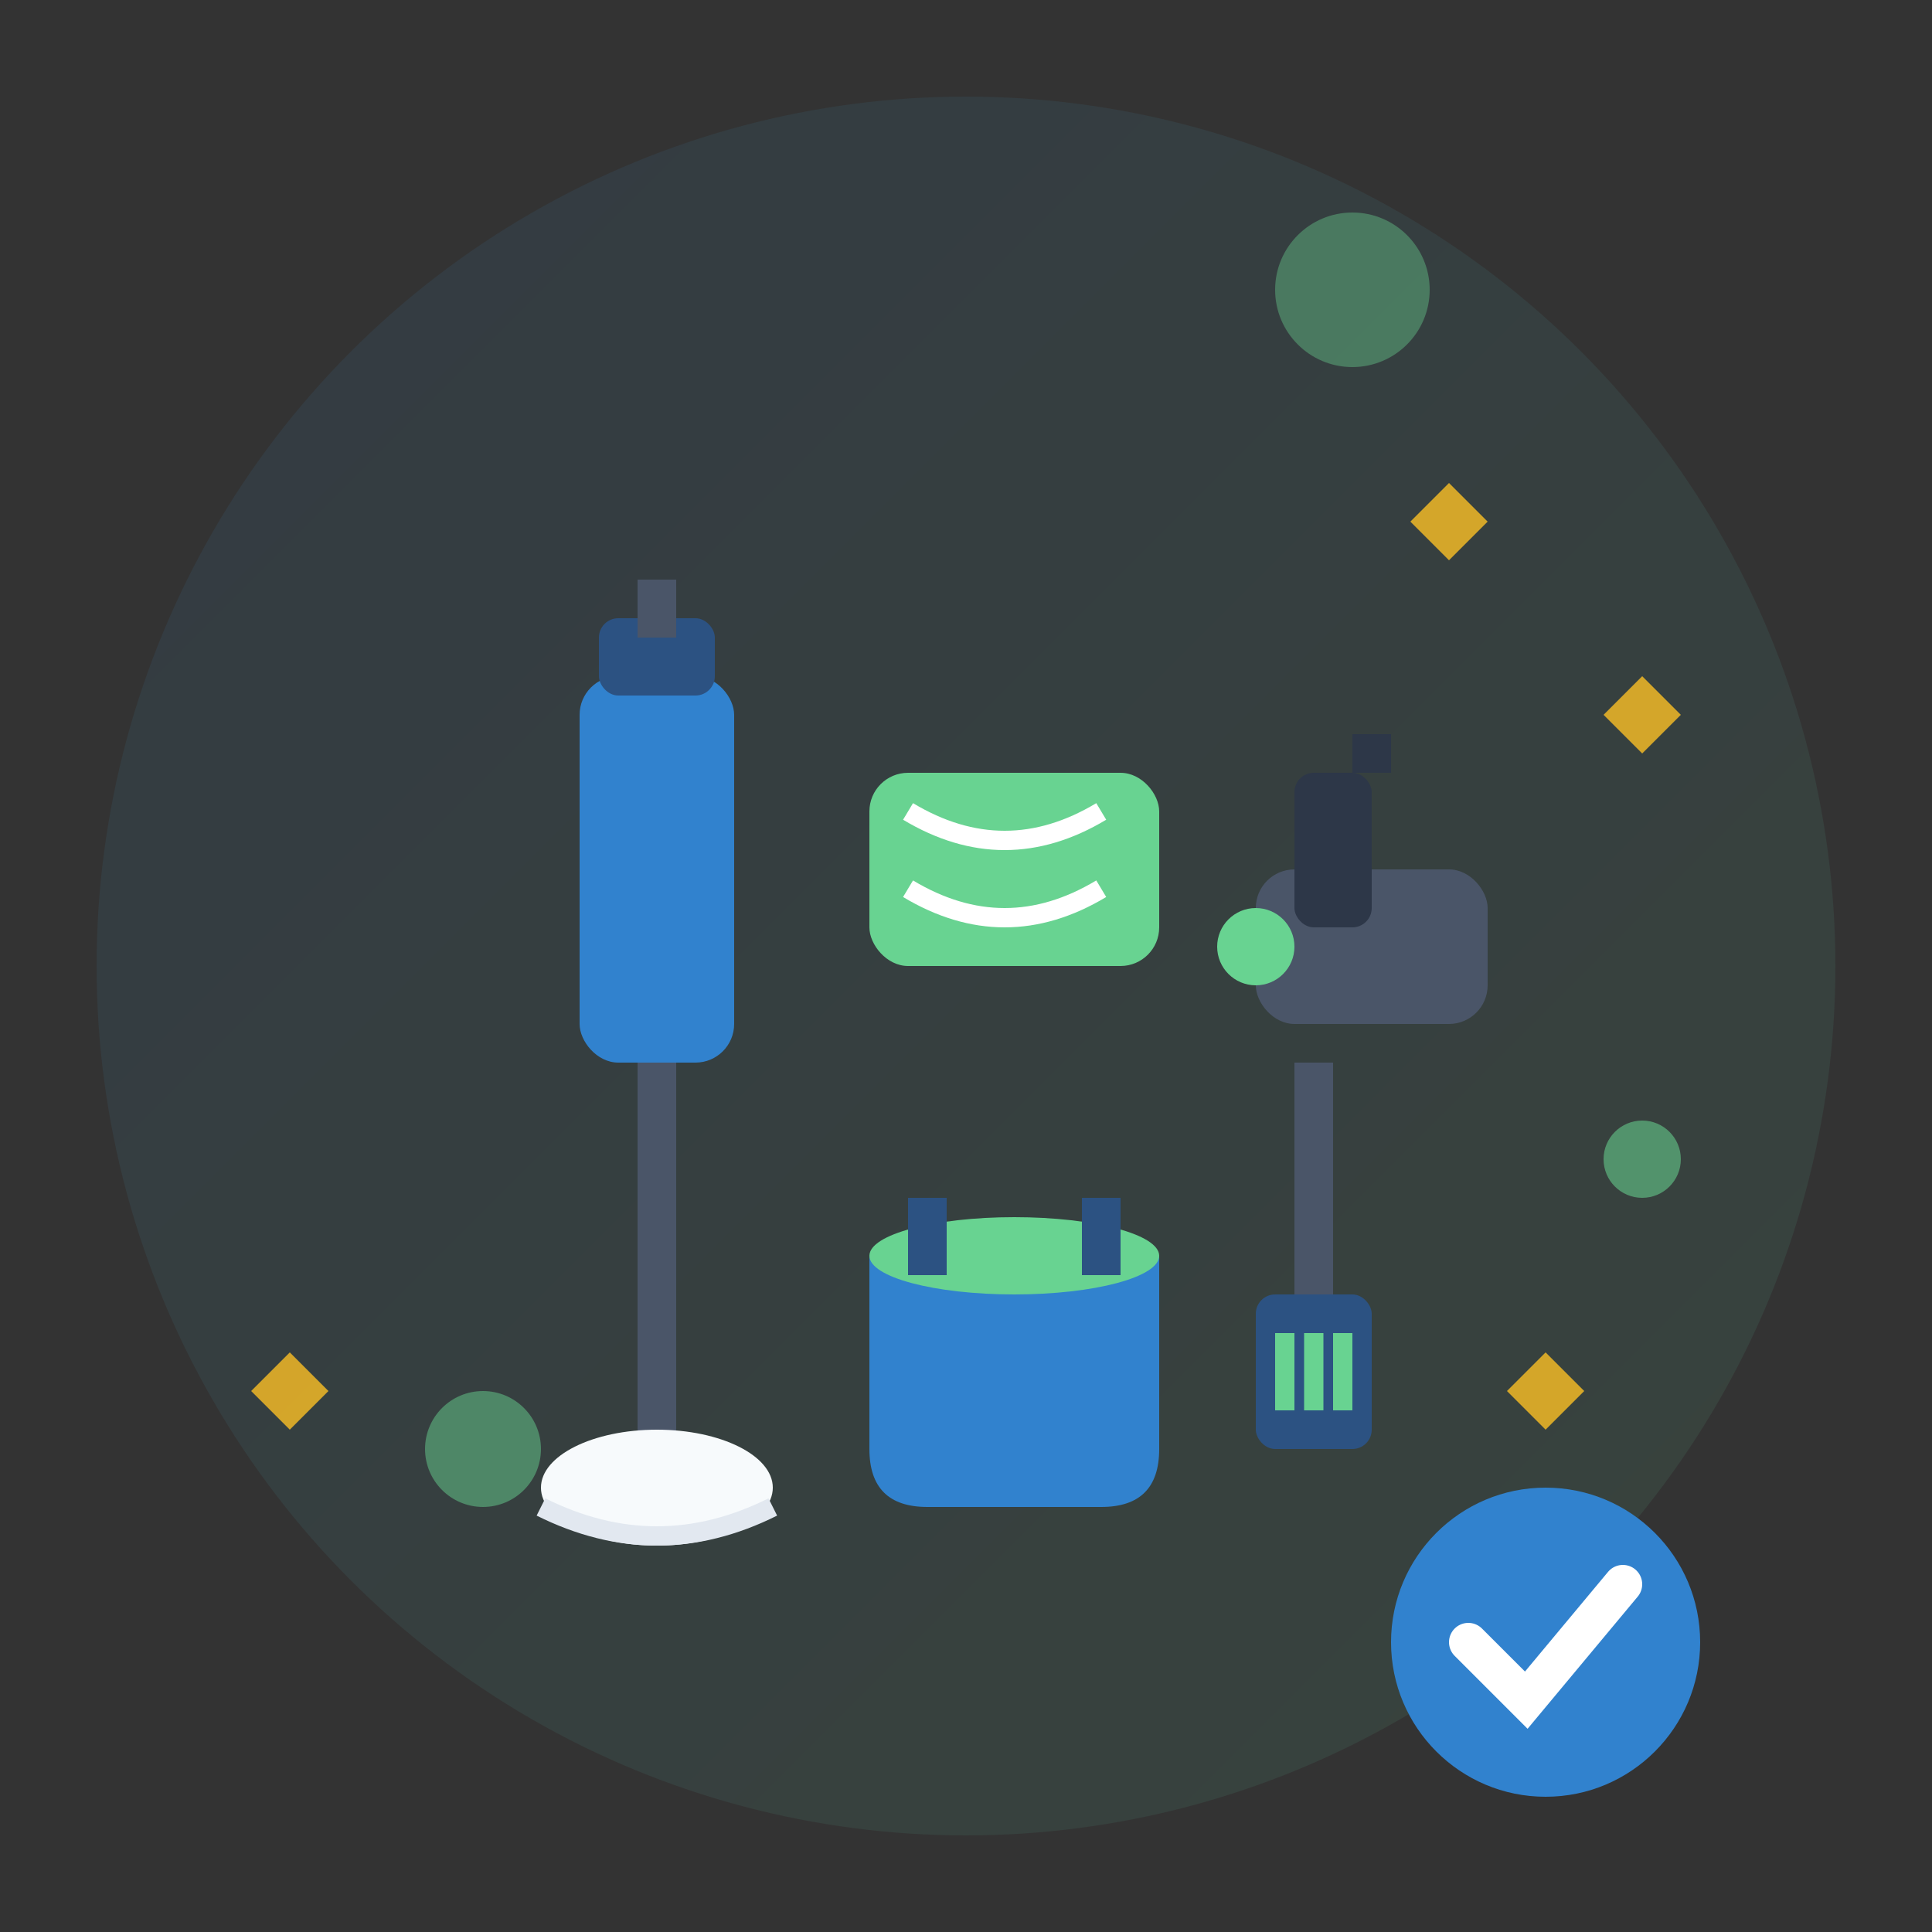 <svg xmlns="http://www.w3.org/2000/svg" viewBox="0 0 100 100" width="100" height="100">
    <rect x="0" y="0" width="100" height="100" fill="#333333" stroke="none"/>
    <defs>
        <linearGradient id="servicesGradient" x1="0%" y1="0%" x2="100%" y2="100%">
            <stop offset="0%" style="stop-color:#3182ce;stop-opacity:1" />
            <stop offset="100%" style="stop-color:#68d391;stop-opacity:1" />
        </linearGradient>
    </defs>
    
    <!-- Background circle -->
    <circle cx="50" cy="50" r="45" fill="url(#servicesGradient)" opacity="0.1"/>
    
    <!-- Main service tools -->
    <g transform="translate(20, 20)">
        <!-- Spray bottle -->
        <rect x="10" y="15" width="8" height="20" fill="#3182ce" rx="2"/>
        <rect x="11" y="12" width="6" height="4" fill="#2c5282" rx="1"/>
        <rect x="13" y="10" width="2" height="3" fill="#4a5568"/>
        
        <!-- Cleaning cloth -->
        <rect x="25" y="20" width="15" height="10" fill="#68d391" rx="2"/>
        <path d="M27 22 Q32 25 37 22" fill="none" stroke="#fff" stroke-width="1"/>
        <path d="M27 26 Q32 29 37 26" fill="none" stroke="#fff" stroke-width="1"/>
        
        <!-- Vacuum cleaner -->
        <g transform="translate(45, 10)">
            <rect x="0" y="15" width="12" height="8" fill="#4a5568" rx="2"/>
            <rect x="2" y="10" width="4" height="8" fill="#2d3748" rx="1"/>
            <circle x="8" cy="19" r="2" fill="#68d391"/>
            <line x1="6" y1="8" x2="6" y2="10" stroke="#2d3748" stroke-width="2"/>
        </g>
        
        <!-- Mop -->
        <g transform="translate(5, 35)">
            <rect x="8" y="0" width="2" height="20" fill="#4a5568"/>
            <ellipse cx="9" cy="22" rx="6" ry="3" fill="#f7fafc"/>
            <path d="M3 23 Q9 26 15 23" fill="none" stroke="#e2e8f0" stroke-width="1"/>
        </g>
        
        <!-- Bucket -->
        <g transform="translate(25, 40)">
            <path d="M0 5 L0 15 Q0 18 3 18 L12 18 Q15 18 15 15 L15 5 Z" fill="#3182ce"/>
            <ellipse cx="7.5" cy="5" rx="7.5" ry="2" fill="#68d391"/>
            <rect x="2" y="2" width="2" height="4" fill="#2c5282"/>
            <rect x="11" y="2" width="2" height="4" fill="#2c5282"/>
        </g>
        
        <!-- Brush -->
        <g transform="translate(45, 35)">
            <rect x="2" y="0" width="2" height="12" fill="#4a5568"/>
            <rect x="0" y="12" width="6" height="8" fill="#2c5282" rx="1"/>
            <g fill="#68d391">
                <rect x="1" y="14" width="1" height="4"/>
                <rect x="2.5" y="14" width="1" height="4"/>
                <rect x="4" y="14" width="1" height="4"/>
            </g>
        </g>
    </g>
    
    <!-- Service quality indicators -->
    <g opacity="0.8">
        <!-- Cleanliness sparkles -->
        <path d="M75 25 L77 27 L75 29 L73 27 Z" fill="#fbbf24"/>
        <path d="M85 35 L87 37 L85 39 L83 37 Z" fill="#fbbf24"/>
        <path d="M15 70 L17 72 L15 74 L13 72 Z" fill="#fbbf24"/>
        <path d="M80 70 L82 72 L80 74 L78 72 Z" fill="#fbbf24"/>
        
        <!-- Quality bubbles -->
        <circle cx="25" cy="75" r="3" fill="#68d391" opacity="0.6"/>
        <circle cx="70" cy="15" r="4" fill="#68d391" opacity="0.5"/>
        <circle cx="85" cy="60" r="2" fill="#68d391" opacity="0.7"/>
    </g>
    
    <!-- Professional certification mark -->
    <g transform="translate(70, 75)">
        <circle cx="10" cy="10" r="8" fill="#3182ce"/>
        <path d="M6 10 L9 13 L14 7" fill="none" stroke="#fff" stroke-width="2" stroke-linecap="round"/>
    </g>
</svg>
